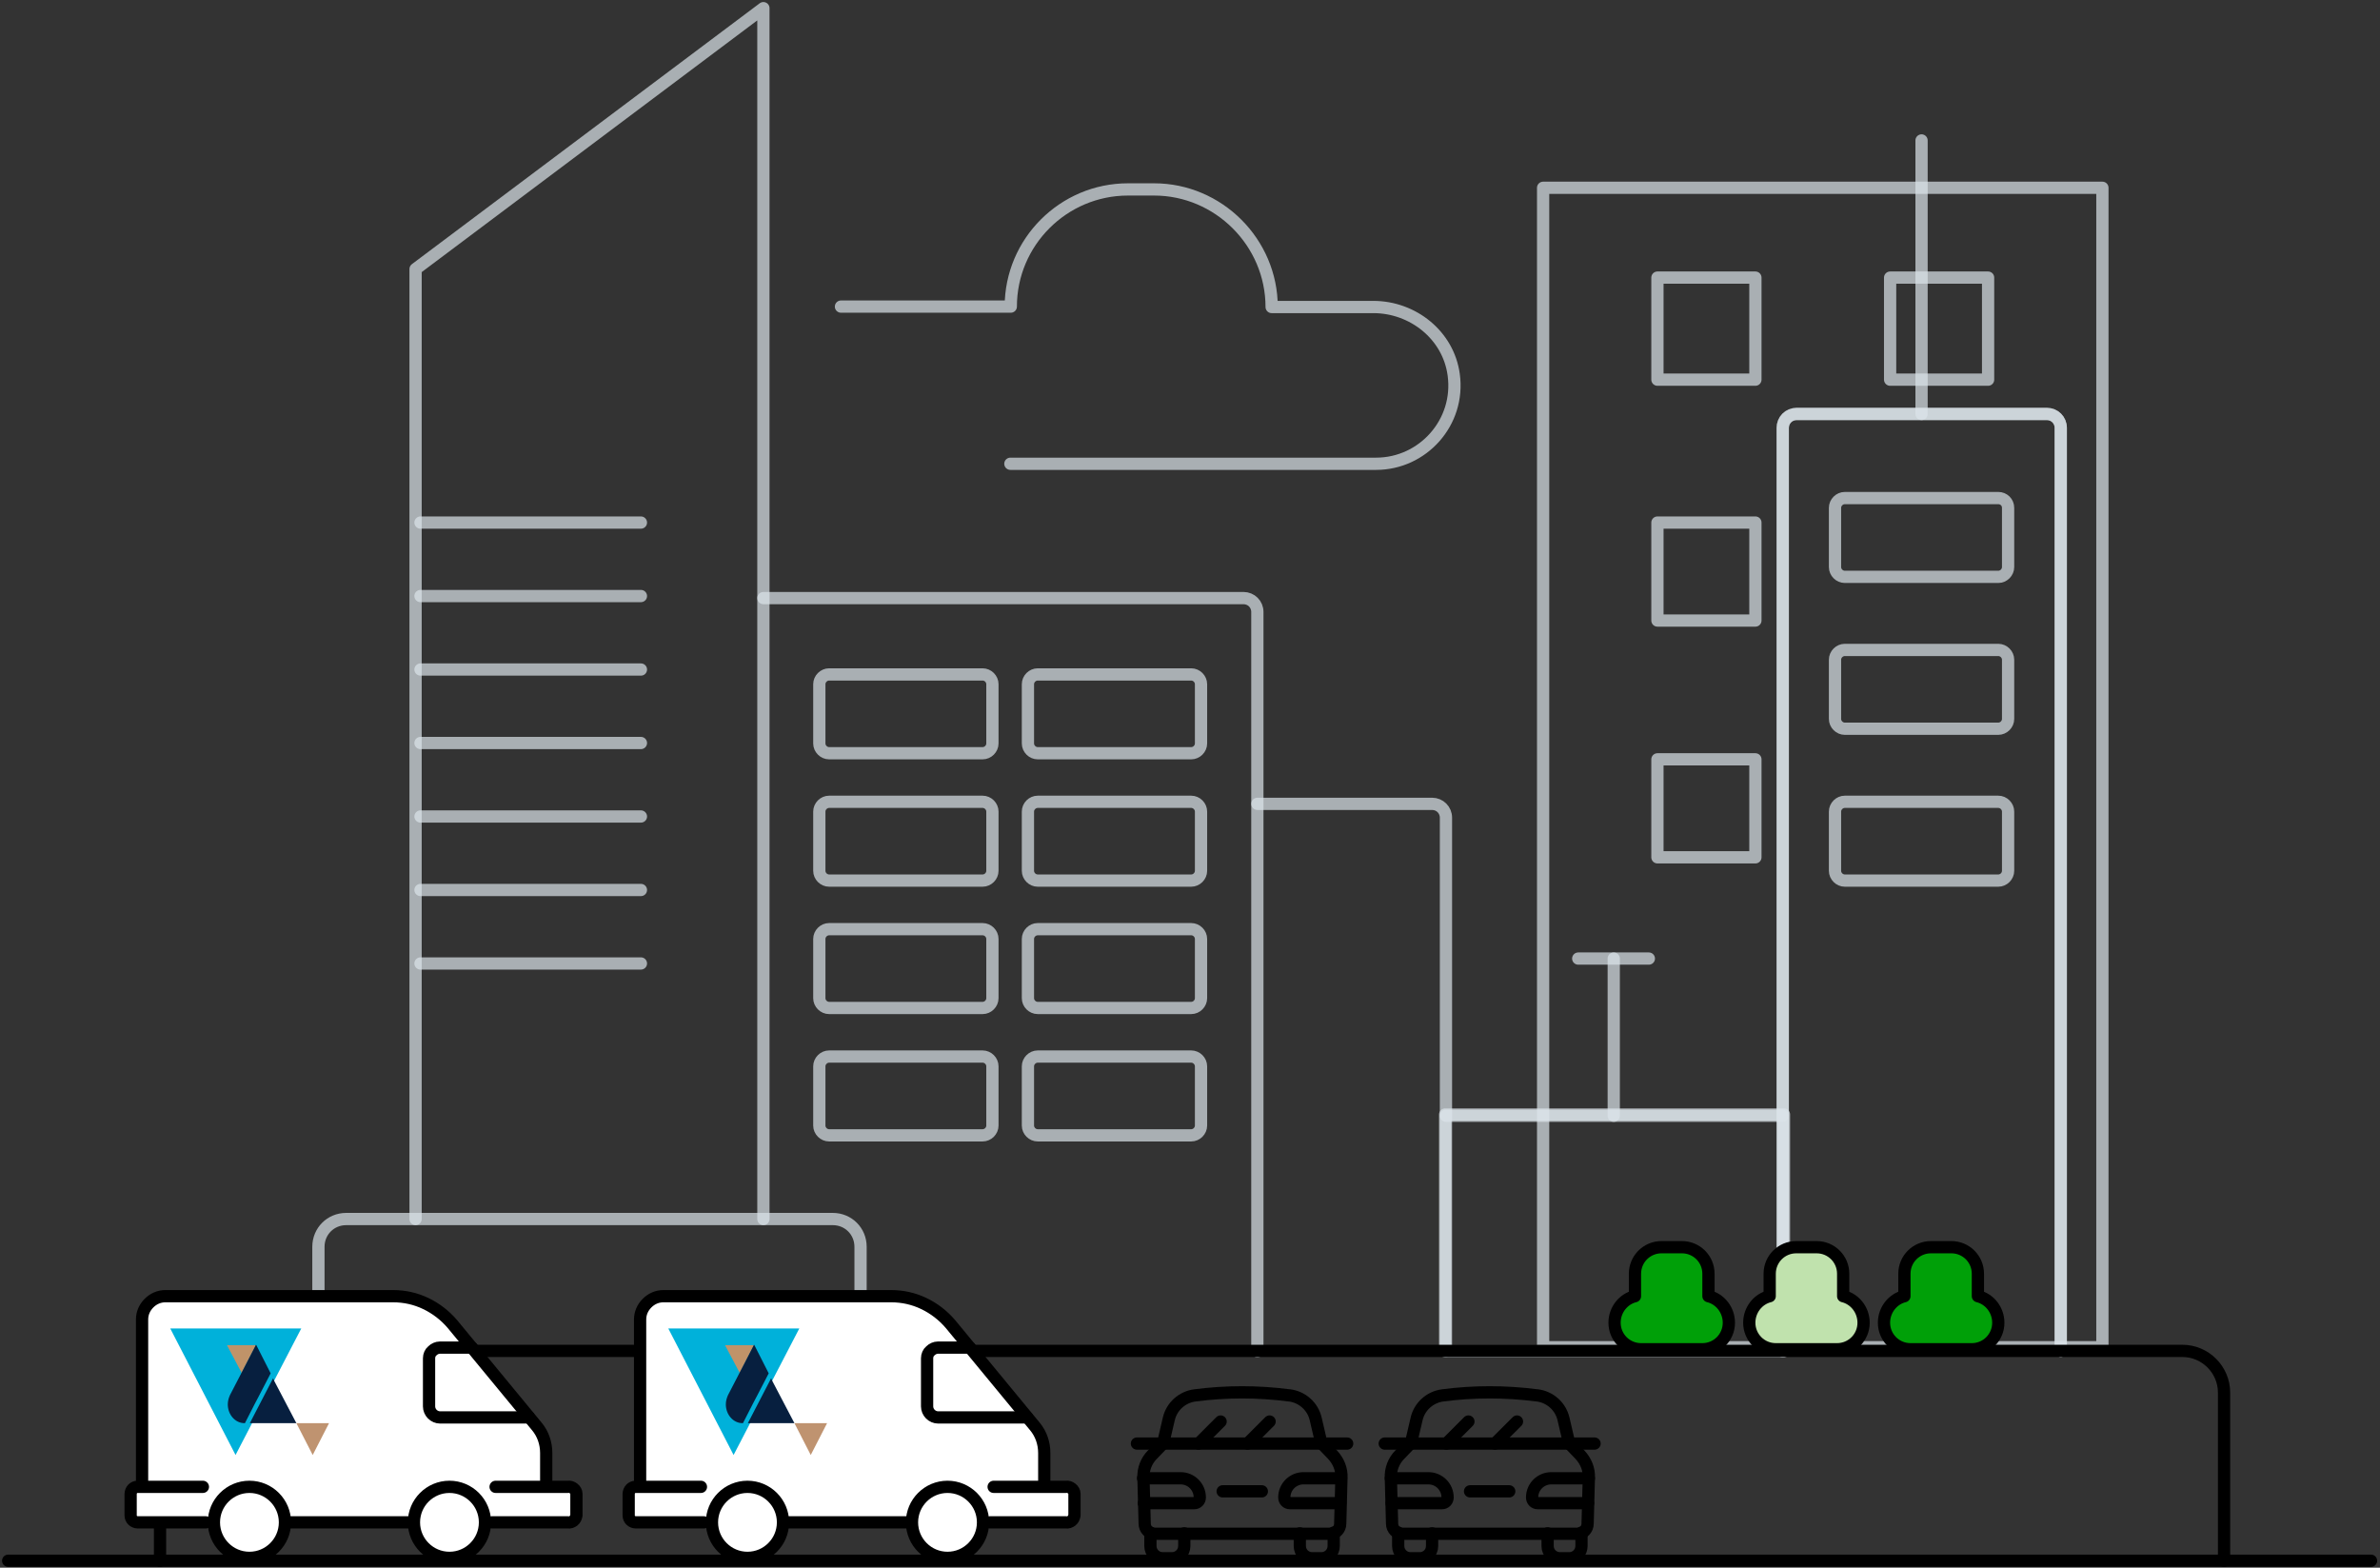 <?xml version="1.0" encoding="utf-8"?>
<!-- Generator: Adobe Illustrator 28.1.0, SVG Export Plug-In . SVG Version: 6.00 Build 0)  -->
<svg version="1.1" id="Layer_1" xmlns="http://www.w3.org/2000/svg" xmlns:xlink="http://www.w3.org/1999/xlink" x="0px" y="0px"
	 viewBox="0 0 583 384" style="enable-background:new 0 0 583 384;" xml:space="preserve">
<rect x="0" y="0" width="583" height="384" fill="#333333" stroke="none"/>
<style type="text/css">
	.st0{opacity:0.7;fill:none;stroke:#DCE4EA;stroke-width:3;stroke-linecap:round;stroke-linejoin:round;enable-background:new    ;}
	.st1{opacity:0.7;fill:none;enable-background:new    ;}
	.st2{fill:none;stroke:#000000;stroke-width:3;stroke-linecap:round;stroke-linejoin:round;}
	.st3{fill:#00A008;stroke:#000000;stroke-width:3;stroke-linecap:round;stroke-linejoin:round;}
	.st4{fill:#C0E2AD;stroke:#000000;stroke-width:3;stroke-linecap:round;stroke-linejoin:round;}
	.st5{fill:#FFFFFF;}
	.st6{fill:#FFFFFF;stroke:#000000;stroke-width:3;stroke-linecap:round;stroke-linejoin:round;}
	.st7{fill:#00B1DA;}
	.st8{fill:#BF9370;}
	.st9{fill:#C09369;}
	.st10{fill:#071F3F;}
</style>
<path class="st0" d="M515,46H378v284h137V46z"/>
<path class="st0" d="M430,186h-24v24h24V186z"/>
<path class="st1" d="M487,186h-24v24h24V186z"/>
<path class="st0" d="M430,128h-24v24h24V128z"/>
<path class="st1" d="M487,128h-24v24h24V128z"/>
<path class="st0" d="M430,68h-24v25h24V68z"/>
<path class="st0" d="M487,68h-24v25h24V68z"/>
<rect x="354" y="273" class="st0" width="83" height="58"/>
<path class="st0" d="M504.8,330.9V104.8c0-1.9-1.5-3.4-3.4-3.4h-61.3c-1.9,0-3.4,1.5-3.4,3.4v226.2"/>
<path class="st0" d="M504.8,330.9V104.8c0-1.9-1.5-3.4-3.4-3.4h-61.3c-1.9,0-3.4,1.5-3.4,3.4v226.2"/>
<path class="st0" d="M489.5,122h-37.6c-1.3,0-2.4,1.1-2.4,2.4v14.5c0,1.3,1.1,2.4,2.4,2.4h37.6c1.3,0,2.4-1.1,2.4-2.4v-14.5
	C491.9,123,490.8,122,489.5,122z"/>
<path class="st0" d="M240.7,165.2h-37.6c-1.3,0-2.4,1.1-2.4,2.4v14.5c0,1.3,1.1,2.4,2.4,2.4h37.6c1.3,0,2.4-1.1,2.4-2.4v-14.5
	C243.1,166.3,242,165.2,240.7,165.2z"/>
<path class="st0" d="M291.8,165.2h-37.6c-1.3,0-2.4,1.1-2.4,2.4v14.5c0,1.3,1.1,2.4,2.4,2.4h37.6c1.3,0,2.4-1.1,2.4-2.4v-14.5
	C294.2,166.3,293.1,165.2,291.8,165.2z"/>
<path class="st0" d="M240.7,196.4h-37.6c-1.3,0-2.4,1.1-2.4,2.4v14.5c0,1.3,1.1,2.4,2.4,2.4h37.6c1.3,0,2.4-1.1,2.4-2.4v-14.5
	C243.1,197.5,242,196.4,240.7,196.4z"/>
<path class="st0" d="M291.8,196.4h-37.6c-1.3,0-2.4,1.1-2.4,2.4v14.5c0,1.3,1.1,2.4,2.4,2.4h37.6c1.3,0,2.4-1.1,2.4-2.4v-14.5
	C294.2,197.5,293.1,196.4,291.8,196.4z"/>
<path class="st0" d="M240.7,227.6h-37.6c-1.3,0-2.4,1.1-2.4,2.4v14.5c0,1.3,1.1,2.4,2.4,2.4h37.6c1.3,0,2.4-1.1,2.4-2.4V230
	C243.1,228.7,242,227.6,240.7,227.6z"/>
<path class="st0" d="M291.8,227.6h-37.6c-1.3,0-2.4,1.1-2.4,2.4v14.5c0,1.3,1.1,2.4,2.4,2.4h37.6c1.3,0,2.4-1.1,2.4-2.4V230
	C294.2,228.7,293.1,227.6,291.8,227.6z"/>
<path class="st0" d="M240.7,258.8h-37.6c-1.3,0-2.4,1.1-2.4,2.4v14.5c0,1.3,1.1,2.4,2.4,2.4h37.6c1.3,0,2.4-1.1,2.4-2.4v-14.5
	C243.1,259.9,242,258.8,240.7,258.8z"/>
<path class="st0" d="M291.8,258.8h-37.6c-1.3,0-2.4,1.1-2.4,2.4v14.5c0,1.3,1.1,2.4,2.4,2.4h37.6c1.3,0,2.4-1.1,2.4-2.4v-14.5
	C294.2,259.9,293.1,258.8,291.8,258.8z"/>
<path class="st0" d="M489.5,159.2h-37.6c-1.3,0-2.4,1.1-2.4,2.4v14.5c0,1.3,1.1,2.4,2.4,2.4h37.6c1.3,0,2.4-1.1,2.4-2.4v-14.5
	C491.9,160.3,490.8,159.2,489.5,159.2z"/>
<path class="st0" d="M489.5,196.4h-37.6c-1.3,0-2.4,1.1-2.4,2.4v14.5c0,1.3,1.1,2.4,2.4,2.4h37.6c1.3,0,2.4-1.1,2.4-2.4v-14.5
	C491.9,197.5,490.8,196.4,489.5,196.4z"/>
<path class="st0" d="M247.5,113.6h89.6c11.4,0,20.6-10.1,19-21.8c-1.3-9.7-10-16.6-19.7-16.6h-24.9l0,0c0-15.8-13-28.8-28.8-28.8
	h-6.4c-15.8,0-28.7,12.9-28.7,28.7v0h-41.6"/>
<path class="st0" d="M101.8,298.6V65.9L187,2v296.6"/>
<path class="st0" d="M187,146.5h117.6c1.9,0,3.4,1.5,3.4,3.4v181.1"/>
<path class="st0" d="M470.7,101.4v-67"/>
<path class="st0" d="M354.2,273.3h82.4"/>
<path class="st0" d="M395.3,273.3v-38.5"/>
<path class="st0" d="M386.6,234.8h17.3"/>
<path class="st0" d="M103,128h54"/>
<path class="st0" d="M103,146h54"/>
<path class="st0" d="M103,164h54"/>
<path class="st0" d="M103,182h54"/>
<path class="st0" d="M103,200h54"/>
<path class="st0" d="M103,218h54"/>
<path class="st0" d="M103,236h54"/>
<path class="st0" d="M308,196.9h42.8c1.9,0,3.4,1.5,3.4,3.4v130.6"/>
<path class="st2" d="M2,382.3h578.8"/>
<path class="st2" d="M544.8,382.3v-41.2c0-5.6-4.6-10.2-10.2-10.2H49.4c-5.6,0-10.2,4.6-10.2,10.2v41.2"/>
<path class="st0" d="M78,330.9v-25.5c0-3.8,3-6.8,6.8-6.8H204c3.8,0,6.8,3,6.8,6.8v25.5"/>
<path class="st2" d="M280,362.1h9.2c2.6,0,4.7,2.1,4.7,4.7c0,0.8-0.6,1.4-1.4,1.4h-12.3"/>
<path class="st2" d="M328.5,362.1h-9.2c-2.6,0-4.7,2.1-4.7,4.7c0,0.8,0.6,1.4,1.4,1.4h12.3"/>
<path class="st2" d="M299.5,365.3h9.6"/>
<path class="st2" d="M323.7,353.6h6.3"/>
<path class="st2" d="M278.5,353.6h6.3"/>
<path class="st2" d="M293.6,353.6l5.4-5.4"/>
<path class="st2" d="M305.6,353.6l5.4-5.4"/>
<path class="st2" d="M290.1,375.6v3.1c0,1.7-1.4,3-3,3h-2.3c-1.7,0-3-1.4-3-3v-3.3"/>
<path class="st2" d="M318.4,375.6v3.1c0,1.7,1.4,3,3,3h2.3c1.7,0,3-1.4,3-3v-3.3"/>
<path class="st2" d="M284.9,353.6l-2.6,2.7c-1.5,1.5-2.3,3.6-2.2,5.7l0.3,11.2c0,1.4,1.1,2.5,2.5,2.5h42.9c1.4,0,2.5-1.1,2.5-2.5
	l0.3-11.2c0.1-2.1-0.7-4.1-2.2-5.7l-2.6-2.7"/>
<path class="st2" d="M292.7,341.8L292.7,341.8c-3.1,0.4-5.7,2.7-6.4,5.8l-1.4,6h38.8l-1.4-6c-0.7-3.1-3.3-5.4-6.4-5.8l-0.1,0
	C308.1,340.8,300.4,340.8,292.7,341.8L292.7,341.8z"/>
<path class="st2" d="M340.7,362.1h9.2c2.6,0,4.7,2.1,4.7,4.7c0,0.8-0.6,1.4-1.4,1.4h-12.3"/>
<path class="st2" d="M389.2,362.1H380c-2.6,0-4.7,2.1-4.7,4.7c0,0.8,0.6,1.4,1.4,1.4H389"/>
<path class="st2" d="M360.1,365.3h9.6"/>
<path class="st2" d="M384.3,353.6h6.3"/>
<path class="st2" d="M339.2,353.6h6.3"/>
<path class="st2" d="M354.3,353.6l5.4-5.4"/>
<path class="st2" d="M366.2,353.6l5.4-5.4"/>
<path class="st2" d="M350.8,375.6v3.1c0,1.7-1.4,3-3,3h-2.3c-1.7,0-3-1.4-3-3v-3.3"/>
<path class="st2" d="M379.1,375.6v3.1c0,1.7,1.4,3,3,3h2.3c1.7,0,3-1.4,3-3v-3.3"/>
<path class="st2" d="M345.5,353.6l-2.6,2.7c-1.5,1.5-2.3,3.6-2.2,5.7l0.3,11.2c0,1.4,1.1,2.5,2.5,2.5h42.9c1.4,0,2.5-1.1,2.5-2.5
	l0.3-11.2c0.1-2.1-0.7-4.1-2.2-5.7l-2.6-2.7"/>
<path class="st2" d="M353.4,341.8L353.4,341.8c-3.1,0.4-5.7,2.7-6.4,5.8l-1.4,6h38.8l-1.4-6c-0.7-3.1-3.3-5.4-6.4-5.8l-0.1,0
	C368.8,340.8,361,340.8,353.4,341.8L353.4,341.8z"/>
<path class="st3" d="M418.5,317.5V312c0-3.6-2.9-6.5-6.5-6.5h-5c-3.6,0-6.5,2.9-6.5,6.5v5.5c-2.9,0.7-5,3.4-5,6.5
	c0,3.6,2.9,6.5,6.5,6.5h15c3.6,0,6.5-2.9,6.5-6.5C423.5,320.9,421.4,318.2,418.5,317.5L418.5,317.5z"/>
<path class="st4" d="M451.5,317.5V312c0-3.6-2.9-6.5-6.5-6.5h-5c-3.6,0-6.5,2.9-6.5,6.5v5.5c-2.9,0.7-5,3.4-5,6.5
	c0,3.6,2.9,6.5,6.5,6.5h15c3.6,0,6.5-2.9,6.5-6.5C456.5,320.9,454.4,318.2,451.5,317.5L451.5,317.5z"/>
<path class="st3" d="M484.5,317.5V312c0-3.6-2.9-6.5-6.5-6.5h-5c-3.6,0-6.5,2.9-6.5,6.5v5.5c-2.9,0.7-5,3.4-5,6.5
	c0,3.6,2.9,6.5,6.5,6.5h15c3.6,0,6.5-2.9,6.5-6.5C489.5,320.9,487.4,318.2,484.5,317.5L484.5,317.5z"/>
<rect x="167.2" y="359.5" class="st5" width="82" height="13"/>
<path class="st5" d="M255.8,364.2v-8.3c0-2.4-0.8-4.7-2.3-6.5l-20.7-25.1c-1.8-2.1-4-3.8-6.5-5c-2.5-1.2-5.2-1.8-8-1.8h-55.8
	c-1.5,0-2.9,0.6-4,1.7c-1.1,1.1-1.7,2.5-1.7,4v41"/>
<path class="st2" d="M255.8,364.2v-8.3c0-2.4-0.8-4.7-2.3-6.5l-20.7-25.1c-1.8-2.1-4-3.8-6.5-5c-2.5-1.2-5.2-1.8-8-1.8h-55.8
	c-1.5,0-2.9,0.6-4,1.7c-1.1,1.1-1.7,2.5-1.7,4v41"/>
<path class="st2" d="M192.6,372.9h29.7"/>
<path class="st2" d="M251.6,347.2h-21.8c-0.7,0-1.4-0.3-1.9-0.8c-0.5-0.5-0.8-1.2-0.8-1.9v-11.8c0-0.7,0.3-1.4,0.8-1.8
	c0.5-0.5,1.2-0.8,1.8-0.8h7.9"/>
<path class="st6" d="M232.1,381.6c4.8,0,8.7-3.9,8.7-8.7s-3.9-8.7-8.7-8.7s-8.7,3.9-8.7,8.7S227.3,381.6,232.1,381.6z"/>
<path class="st6" d="M183.1,381.6c4.8,0,8.7-3.9,8.7-8.7s-3.9-8.7-8.7-8.7c-4.8,0-8.7,3.9-8.7,8.7S178.3,381.6,183.1,381.6z"/>
<path class="st5" d="M171.7,364.2h-16c-0.5,0-0.9,0.2-1.2,0.5s-0.5,0.8-0.5,1.2v5.3c0,0.5,0.2,0.9,0.5,1.2s0.8,0.5,1.2,0.5h16.7"/>
<path class="st2" d="M171.7,364.2h-16c-0.5,0-0.9,0.2-1.2,0.5s-0.5,0.8-0.5,1.2v5.3c0,0.5,0.2,0.9,0.5,1.2s0.8,0.5,1.2,0.5h16.7"/>
<path class="st5" d="M243.4,364.2h17.7c0.5-0.1,1,0.1,1.4,0.4c0.4,0.3,0.7,0.8,0.7,1.3v5.3c-0.1,0.5-0.3,1-0.7,1.3
	c-0.4,0.3-0.9,0.5-1.4,0.4h-18.6"/>
<path class="st2" d="M243.4,364.2h17.7c0.5-0.1,1,0.1,1.4,0.4c0.4,0.3,0.7,0.8,0.7,1.3v5.3c-0.1,0.5-0.3,1-0.7,1.3
	c-0.4,0.3-0.9,0.5-1.4,0.4h-18.6"/>
<rect x="45.2" y="359.5" class="st5" width="82" height="13"/>
<path class="st5" d="M133.8,364.2v-8.3c0-2.4-0.8-4.7-2.3-6.5l-20.7-25.1c-1.8-2.1-4-3.8-6.5-5c-2.5-1.2-5.2-1.8-8-1.8H40.5
	c-1.5,0-2.9,0.6-4,1.7c-1.1,1.1-1.7,2.5-1.7,4v41"/>
<path class="st2" d="M133.8,364.2v-8.3c0-2.4-0.8-4.7-2.3-6.5l-20.7-25.1c-1.8-2.1-4-3.8-6.5-5c-2.5-1.2-5.2-1.8-8-1.8H40.5
	c-1.5,0-2.9,0.6-4,1.7c-1.1,1.1-1.7,2.5-1.7,4v41"/>
<path class="st2" d="M70.6,372.9h29.7"/>
<path class="st2" d="M129.6,347.2h-21.8c-0.7,0-1.4-0.3-1.9-0.8c-0.5-0.5-0.8-1.2-0.8-1.9v-11.8c0-0.7,0.3-1.4,0.8-1.8
	c0.5-0.5,1.2-0.8,1.8-0.8h7.9"/>
<path class="st6" d="M110.1,381.6c4.8,0,8.7-3.9,8.7-8.7s-3.9-8.7-8.7-8.7s-8.7,3.9-8.7,8.7S105.3,381.6,110.1,381.6z"/>
<path class="st6" d="M61.1,381.6c4.8,0,8.7-3.9,8.7-8.7s-3.9-8.7-8.7-8.7c-4.8,0-8.7,3.9-8.7,8.7S56.3,381.6,61.1,381.6z"/>
<path class="st5" d="M49.7,364.2h-16c-0.5,0-0.9,0.2-1.2,0.5c-0.3,0.3-0.5,0.8-0.5,1.2v5.3c0,0.5,0.2,0.9,0.5,1.2
	c0.3,0.3,0.8,0.5,1.2,0.5h16.7"/>
<path class="st2" d="M49.7,364.2h-16c-0.5,0-0.9,0.2-1.2,0.5c-0.3,0.3-0.5,0.8-0.5,1.2v5.3c0,0.5,0.2,0.9,0.5,1.2
	c0.3,0.3,0.8,0.5,1.2,0.5h16.7"/>
<path class="st5" d="M121.4,364.2h17.7c0.5-0.1,1,0.1,1.4,0.4c0.4,0.3,0.7,0.8,0.7,1.3v5.3c-0.1,0.5-0.3,1-0.7,1.3
	c-0.4,0.3-0.9,0.5-1.4,0.4h-18.6"/>
<path class="st2" d="M121.4,364.2h17.7c0.5-0.1,1,0.1,1.4,0.4c0.4,0.3,0.7,0.8,0.7,1.3v5.3c-0.1,0.5-0.3,1-0.7,1.3
	c-0.4,0.3-0.9,0.5-1.4,0.4h-18.6"/>
<g>
	<polygon class="st7" points="163.7,325.4 195.8,325.4 179.7,356.4 	"/>
	<g>
		<polygon class="st8" points="194.6,348.6 202.6,348.6 198.6,356.4 		"/>
		<polygon class="st9" points="177.6,329.5 184.7,329.5 181.2,336.3 		"/>
		<polygon class="st10" points="194.6,348.6 183.2,348.6 188.9,337.6 189.2,338.3 		"/>
		<path class="st10" d="M188.3,336.4l-2.8,5.4l-1,1.9l-2.4,4.7l-0.1,0.2h-0.1c-2.3,0-4.1-2.1-4.1-4.6c0-0.8,0.2-1.5,0.5-2.2
			c0-0.1,0.1-0.1,0.1-0.2l4.4-8.5l1.9-3.7l0.1,0.1L188.3,336.4z"/>
	</g>
</g>
<g>
	<polygon class="st7" points="41.7,325.4 73.8,325.4 57.7,356.4 	"/>
	<g>
		<polygon class="st8" points="72.6,348.6 80.6,348.6 76.6,356.4 		"/>
		<polygon class="st9" points="55.6,329.5 62.7,329.5 59.2,336.3 		"/>
		<polygon class="st10" points="72.6,348.6 61.2,348.6 66.9,337.6 67.2,338.3 		"/>
		<path class="st10" d="M66.3,336.4l-2.8,5.4l-1,1.9l-2.4,4.7l-0.1,0.2h-0.1c-2.3,0-4.1-2.1-4.1-4.6c0-0.8,0.2-1.5,0.5-2.2
			c0-0.1,0.1-0.1,0.1-0.2l4.4-8.5l1.9-3.7l0.1,0.1L66.3,336.4z"/>
	</g>
</g>
</svg>
